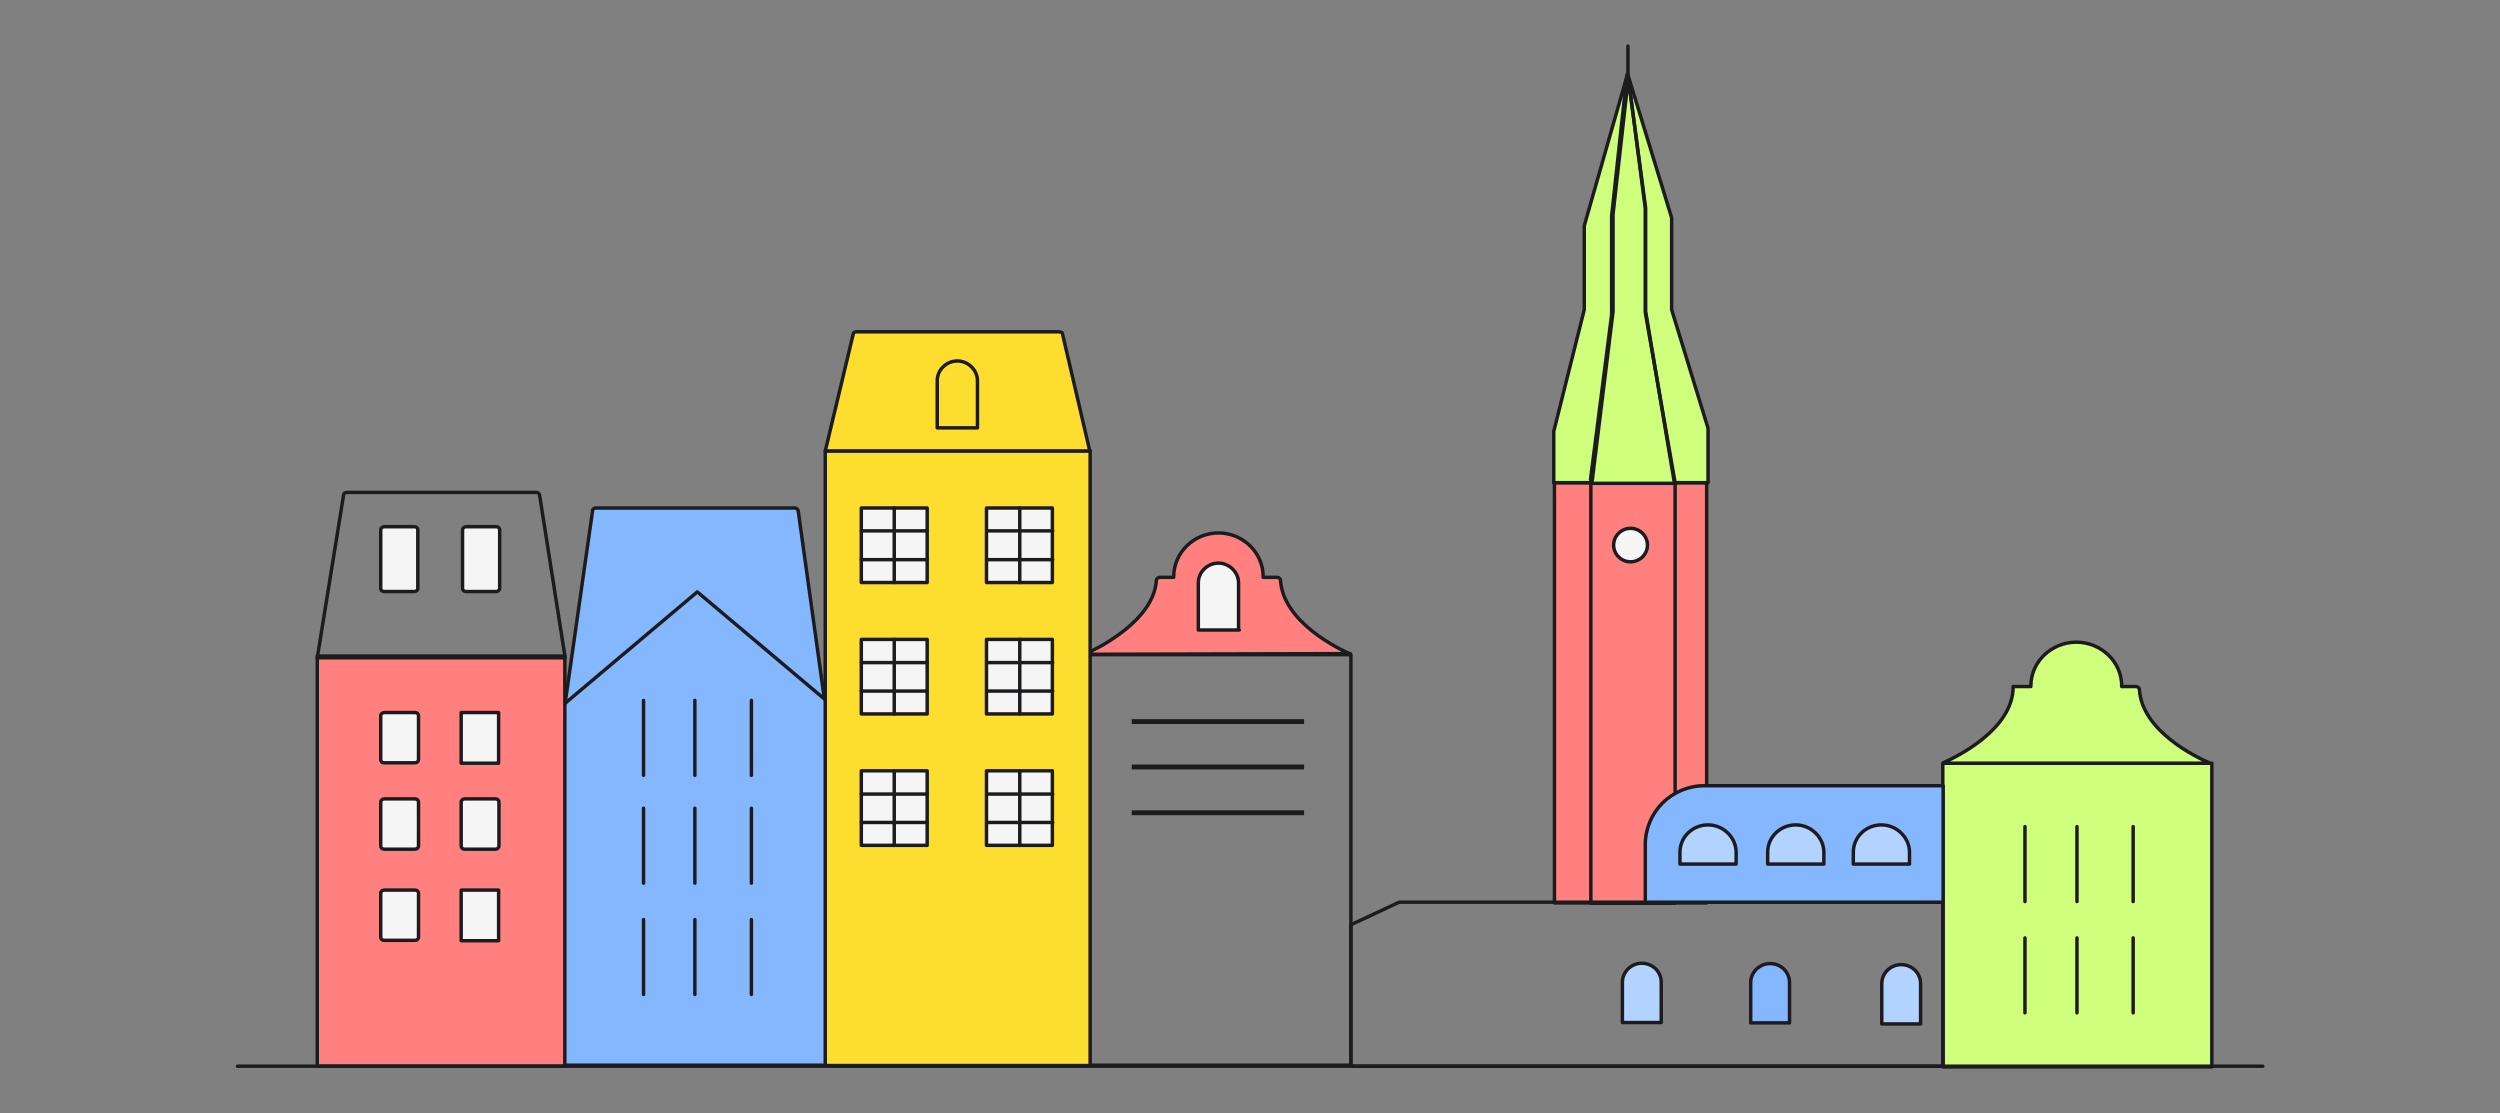 <svg id="Layer_1" xmlns="http://www.w3.org/2000/svg" version="1.1" viewBox="0 0 721 321"><rect x="0" y="0" width="721" height="321" fill="#808080" stroke="none"/><defs><style>
      .st0 {
        fill: #85b7fe;
      }
      .st0, .st1, .st2, .st3, .st4, .st5, .st6 {
        stroke: #1c1c1e;
        stroke-linecap: round;
        stroke-linejoin: round;
      }
      .st1 {
        fill: none;
      }
      .st2 {
        fill: #b2d2ff;
      }
      .st7 {
        fill: #1c1c1e;
      }
      .st3 {
        fill: #cefe7b;
      }
      .st8, .st4 {
        fill: #f5f5f5;
      }
      .st5 {
        fill: #ff807f;
      }
      .st6 {
        fill: #fdde2f;
      }
    </style></defs><path class="st0" d="M238,203.4h-75.1l8-56.1c0-.5.5-.8,1-.8h57.3c.5,0,.9.4,1,.8l7.8,56.1h0Z"></path><path class="st6" d="M314.4,130.1h-76.4l8.1-33.9c0-.3.5-.5,1-.5h58.3c.5,0,1,.2,1,.5l7.9,33.9h.1Z"></path><path class="st5" d="M492.2,139.2h-43.9v121.2h43.9v-121.2Z"></path><path class="st3" d="M448.1,139.2v-14.8l8.8-35.1v-24.2l12.5-43.8,12.7,41.5v26.5l10.5,34.2v15.7h-44.5Z"></path><path class="st1" d="M483.1,139.1h-24.3v121.4h24.3v-121.4Z"></path><path class="st3" d="M482.9,139.4h-23.8l6.1-49.5v-28.1l4.4-39.2,5,37.4v29.8l8.3,49.5h0v.1Z"></path><path class="st1" d="M458.7,138.3l6.1-47.6v-28.5l4.4-40.6"></path><path class="st1" d="M483.1,139.2l-8.6-49.1v-30l-5-38.5v-8.3"></path><path class="st0" d="M239.9,203.4l-38.8-32.7-38.8,32.7v103.8h77.6v-103.8h0Z"></path><path class="st3" d="M637.9,220.1h-77.6v87.6h77.6v-87.6Z"></path><path class="st3" d="M637,219.9c-3.3-1.4-19.2-8.9-20-21,0-.5-.5-.9-1-.9h-4.1v-.2c0-6.9-5.9-12.6-13.1-12.6s-13.1,5.7-13.1,12.6v.2h-5.1c0,12.4-16.4,20.3-20,21.9-.2,0,0,.2,0,.2h76.1c.4,0,.4-.2.2-.2h.1Z"></path><path class="st1" d="M389.6,188.8h-76.4v118.4h76.4v-118.4h0Z"></path><path class="st8" d="M389.4,188.6c-3.2-1.4-19.3-9.1-20.1-21.2,0-.5-.5-.9-1-.9h-4v-.2c0-6.9-5.8-12.6-12.9-12.6s-12.9,5.7-12.9,12.6v.2h-4c-.5,0-1,.4-1,.9-.8,11.8-17.2,19.7-20.6,21.3l76.5-.2c.2.2.4.2,0,0h0v.1Z"></path><path class="st5" d="M389.4,188.6c-3.2-1.4-19.3-9.1-20.1-21.2,0-.5-.5-.9-1-.9h-4v-.2c0-6.9-5.8-12.6-12.9-12.6s-12.9,5.7-12.9,12.6v.2h-4c-.5,0-1,.4-1,.9-.8,11.8-17.2,19.7-20.6,21.3l76.5-.2h0v.1ZM389.4,188.6"></path><path class="st4" d="M357.4,181.7h-11.8v-13.6c0-3.2,2.7-5.7,5.8-5.7s5.8,2.6,5.8,5.7v13.6h.2Z"></path><path class="st6" d="M314.4,130.1h-76.4v177.2h76.4v-177.3h0v.1Z"></path><path class="st6" d="M281.9,123.4h-11.6v-13.6c0-3.2,2.7-5.7,5.8-5.7s5.8,2.6,5.8,5.7v13.6h0Z"></path><path class="st5" d="M162.9,189.2h-71.4v118.3h71.4v-118.3Z"></path><path class="st1" d="M162.9,189.7h-71.4l7.6-47c0-.4.5-.7,1-.7h54.5c.5,0,.9.3,1,.7l7.4,47h-.1Z"></path><path class="st4" d="M143.8,256.7h-10.8v14.6h10.8v-14.6Z"></path><path class="st4" d="M143.8,205.5h-10.8v14.6h10.8v-14.6Z"></path><path class="st4" d="M119.5,151.9h-8.7c-.5,0-1,.4-1,.9v16.9c0,.5.4.9,1,.9h8.7c.5,0,1-.4,1-.9v-16.9c0-.5-.4-.9-1-.9Z"></path><path class="st4" d="M143.1,151.9h-8.7c-.5,0-1,.4-1,.9v16.9c0,.5.4.9,1,.9h8.7c.5,0,1-.4,1-.9v-16.9c0-.5-.4-.9-1-.9Z"></path><path class="st4" d="M119.7,230.4h-8.9c-.5,0-1,.4-1,.9v12.7c0,.5.4.9,1,.9h8.9c.5,0,1-.4,1-.9v-12.7c0-.5-.4-.9-1-.9Z"></path><path class="st4" d="M119.7,205.5h-8.9c-.5,0-1,.4-1,.9v12.7c0,.5.4.9,1,.9h8.9c.5,0,1-.4,1-.9v-12.7c0-.5-.4-.9-1-.9Z"></path><path class="st4" d="M119.7,256.7h-8.9c-.5,0-1,.4-1,.9v12.7c0,.5.4.9,1,.9h8.9c.5,0,1-.4,1-.9v-12.7c0-.5-.4-.9-1-.9Z"></path><path class="st4" d="M142.9,230.4h-8.9c-.5,0-1,.4-1,.9v12.7c0,.5.4.9,1,.9h8.9c.5,0,1-.4,1-.9v-12.7c0-.5-.4-.9-1-.9Z"></path><path class="st1" d="M560.4,307.5h-170.8v-40.8l13.9-6.5h156.9v47.2h0v.1Z"></path><path class="st0" d="M560.4,260.2h-85.9v-16.6c0-9.4,7.6-17,17.1-17h68.8v33.6Z"></path><path class="st2" d="M478.9,294.9h-11v-11.6c0-3,2.5-5.5,5.6-5.5s5.6,2.4,5.6,5.5v11.6h-.2Z"></path><path class="st0" d="M515.9,295h-11v-11.6c0-3,2.5-5.5,5.6-5.5s5.6,2.4,5.6,5.5v11.6h-.2Z"></path><path class="st2" d="M553.7,295.3h-11v-11.6c0-3,2.5-5.5,5.6-5.5s5.6,2.4,5.6,5.5v11.6h-.2,0Z"></path><path class="st2" d="M500.7,249.2h-16.2v-3.4c0-4.5,3.7-7.9,8.1-7.9s8.1,3.6,8.1,7.9v3.4Z"></path><path class="st2" d="M526,249.2h-16.2v-3.4c0-4.5,3.7-7.9,8.1-7.9s8.1,3.6,8.1,7.9v3.4h0Z"></path><path class="st2" d="M550.7,249.2h-16.2v-3.4c0-4.5,3.7-7.9,8.1-7.9s8.1,3.6,8.1,7.9v3.4h0Z"></path><rect class="st7" x="326.4" y="207.4" width="49.7" height="1.4"></rect><rect class="st7" x="326.4" y="220.5" width="49.7" height="1.4"></rect><rect class="st7" x="326.4" y="233.7" width="49.7" height="1.4"></rect><path class="st4" d="M473.7,160.6c1.9-1.9,1.9-4.9,0-6.8-1.9-1.9-5-1.9-6.9,0s-1.9,4.9,0,6.8c1.9,1.9,5,1.9,6.9,0Z"></path><path class="st1" d="M68.5,307.5h584.1"></path><g><path class="st4" d="M267.4,146.5h-19v21.5h19v-21.5Z"></path><path class="st1" d="M257.9,146.5v21.5"></path><path class="st1" d="M248.4,153.1h19"></path><path class="st1" d="M248.4,161.4h19"></path></g><g><path class="st4" d="M303.5,146.5h-19v21.5h19v-21.5Z"></path><path class="st1" d="M294.1,146.5v21.5"></path><path class="st1" d="M284.6,153.1h19"></path><path class="st1" d="M284.6,161.4h19"></path></g><g><path class="st4" d="M267.4,184.4h-19v21.5h19v-21.5Z"></path><path class="st1" d="M257.9,184.4v21.5"></path><path class="st1" d="M248.4,191.1h19"></path><path class="st1" d="M248.4,199.3h19"></path></g><g><path class="st4" d="M303.5,184.4h-19v21.5h19v-21.5Z"></path><path class="st1" d="M294.1,184.4v21.5"></path><path class="st1" d="M284.6,191.1h19"></path><path class="st1" d="M284.6,199.3h19"></path></g><g><path class="st4" d="M267.4,222.3h-19v21.5h19v-21.5Z"></path><path class="st1" d="M257.9,222.3v21.5"></path><path class="st1" d="M248.4,229h19"></path><path class="st1" d="M248.4,237.2h19"></path></g><g><path class="st4" d="M303.5,222.3h-19v21.5h19v-21.5Z"></path><path class="st1" d="M294.1,222.3v21.5"></path><path class="st1" d="M284.6,229h19"></path><path class="st1" d="M284.6,237.2h19"></path></g><path class="st1" d="M584,260v-21.6"></path><path class="st1" d="M599,260v-21.6"></path><path class="st1" d="M615.2,260v-21.6"></path><path class="st1" d="M584,292.1v-21.6"></path><path class="st1" d="M599,292.1v-21.6"></path><path class="st1" d="M615.2,292.1v-21.6"></path><path class="st1" d="M185.6,254.7v-21.6"></path><path class="st1" d="M200.4,254.7v-21.6"></path><path class="st1" d="M216.7,254.7v-21.6"></path><path class="st1" d="M185.6,223.6v-21.6"></path><path class="st1" d="M200.4,223.6v-21.6"></path><path class="st1" d="M216.7,223.6v-21.6"></path><path class="st1" d="M185.6,286.8v-21.6"></path><path class="st1" d="M200.4,286.8v-21.6"></path><path class="st1" d="M216.7,286.8v-21.6"></path></svg>